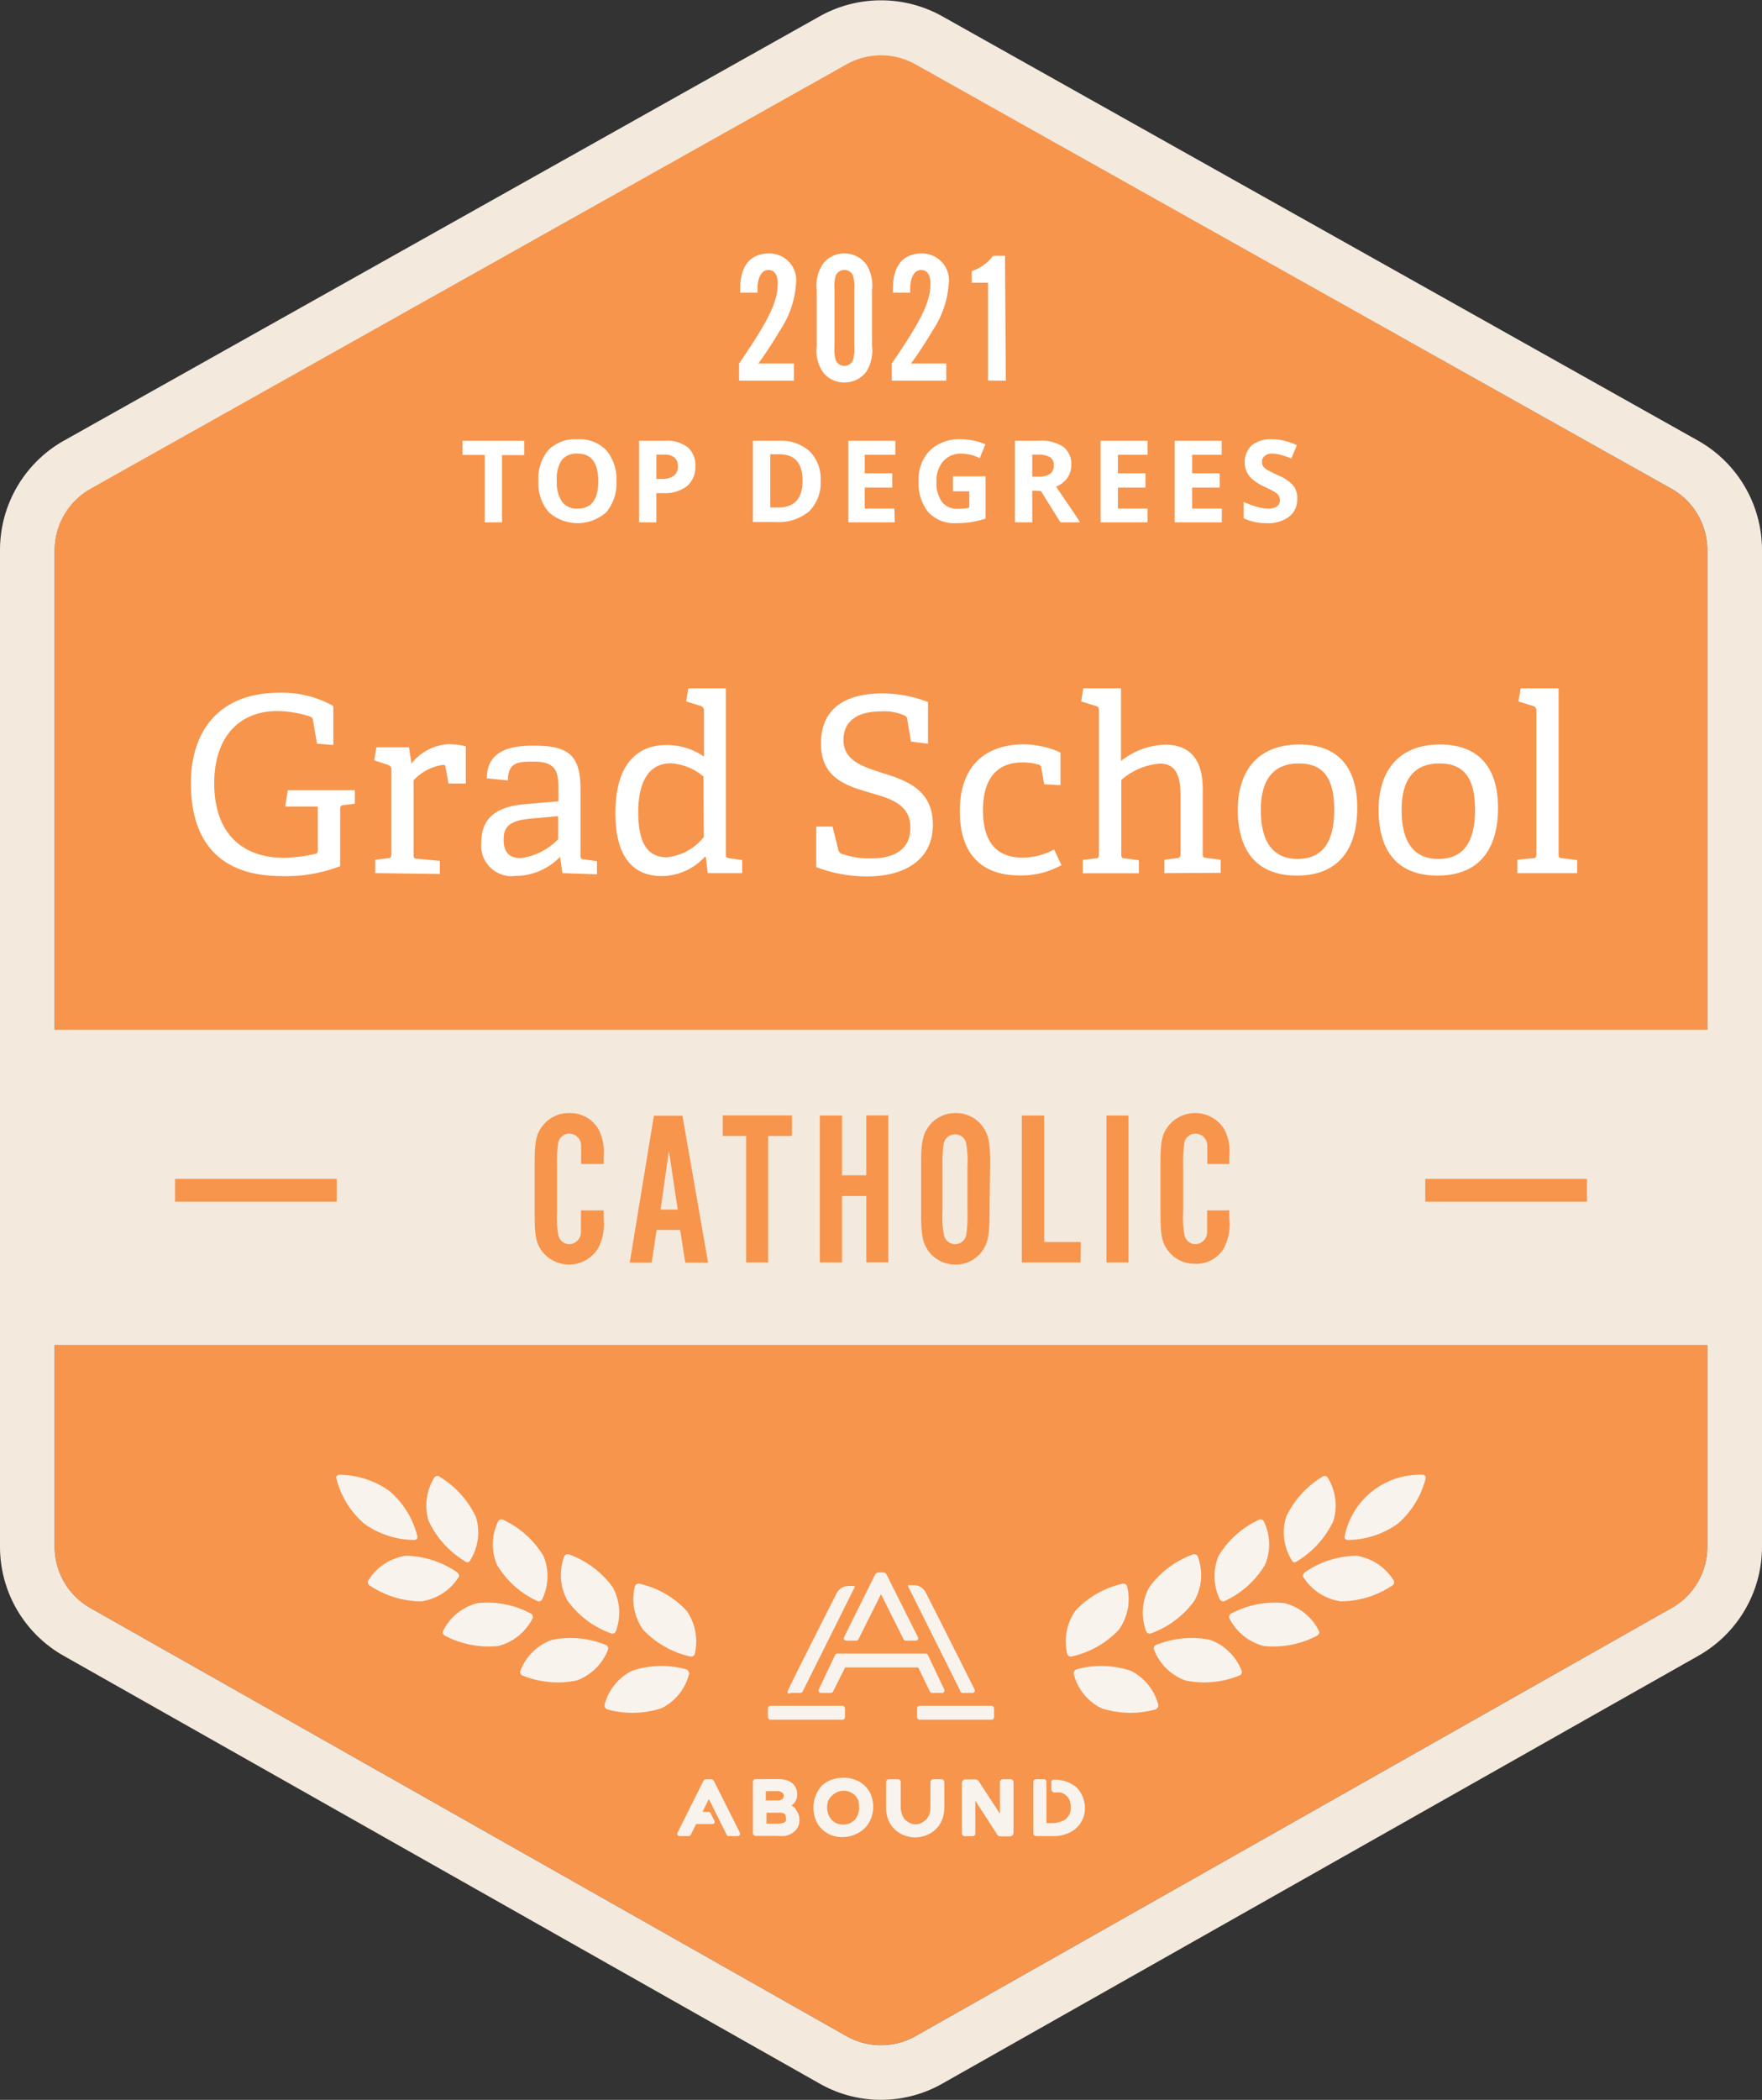 <svg xmlns="http://www.w3.org/2000/svg" viewBox="0 0 108 128.64"><rect x="0" y="0" width="108" height="128.64" fill="#333333" stroke="none"/><defs><style>.cls-1{fill:#f7954c}.cls-2{fill:#f9f3ee}.cls-4{fill:#fff}</style></defs><g id="Layer_2" data-name="Layer 2"><g id="Layer_1-2" data-name="Layer 1"><path class="cls-1" d="M104.65 94.76V33.7a4.32 4.32 0 0 0-2.2-3.76L56.11 3.9a4.34 4.34 0 0 0-4.22 0l-46.34 26a4.32 4.32 0 0 0-2.2 3.76v61.1a4.31 4.31 0 0 0 2.19 3.75l46.33 26.22a4.36 4.36 0 0 0 4.26 0l46.33-26.22a4.31 4.31 0 0 0 2.19-3.75z"/><path class="cls-2" d="M26.64 90.49a.24.24 0 0 1 .34 0 5.73 5.73 0 0 1 2.19 2.44 3.23 3.23 0 0 1-.37 2.69c-.06.11-.21.12-.34 0a5.71 5.71 0 0 1-2.19-2.45 3.24 3.24 0 0 1 .37-2.68zm-6.02.09a.18.18 0 0 1 .18-.23 5.32 5.32 0 0 1 3.08 1 5.32 5.32 0 0 1 1.7 2.76.18.18 0 0 1-.18.23 5.32 5.32 0 0 1-3.08-1 5.39 5.39 0 0 1-1.7-2.76zm13.97 4.76a.25.25 0 0 1 .33-.1 5.74 5.74 0 0 1 2.64 2 3.25 3.25 0 0 1 .18 2.71.23.23 0 0 1-.32.1 5.62 5.62 0 0 1-2.64-2 3.22 3.22 0 0 1-.19-2.71zm-2.7 7.03a.24.24 0 0 0 .18.29 5.71 5.71 0 0 0 3.27.29 3.24 3.24 0 0 0 1.93-1.9.23.23 0 0 0-.17-.29 5.7 5.7 0 0 0-3.27-.3 3.24 3.24 0 0 0-1.94 1.91zm7.03-5.2a.24.24 0 0 1 .31-.14 5.63 5.63 0 0 1 2.85 1.64 3.28 3.28 0 0 1 .5 2.67.24.24 0 0 1-.31.13 5.68 5.68 0 0 1-2.85-1.63 3.24 3.24 0 0 1-.5-2.67zm-1.87 7.29c0 .11.06.23.21.27a5.75 5.75 0 0 0 3.28-.08 3.21 3.21 0 0 0 1.7-2.12c0-.11-.06-.23-.2-.27a5.72 5.72 0 0 0-3.29.09 3.23 3.23 0 0 0-1.7 2.11zm-6.51-11.27a.23.23 0 0 1 .33-.07 5.67 5.67 0 0 1 2.44 2.2 3.24 3.24 0 0 1-.09 2.68.24.24 0 0 1-.33.06 5.59 5.59 0 0 1-2.43-2.2 3.22 3.22 0 0 1 .08-2.67zm-3.38 6.72c-.06.11 0 .24.14.31a5.78 5.78 0 0 0 3.23.62 3.27 3.27 0 0 0 2.12-1.71.24.24 0 0 0-.15-.3 5.67 5.67 0 0 0-3.23-.62 3.24 3.24 0 0 0-2.11 1.7zm-4.59-3.08a.24.24 0 0 0 .12.32 5.7 5.7 0 0 0 3.14.95 3.25 3.25 0 0 0 2.28-1.48c.07-.09 0-.24-.11-.31a5.65 5.65 0 0 0-3.15-1 3.28 3.28 0 0 0-2.28 1.52zm58.79-6.34a.24.24 0 0 0-.34 0 5.73 5.73 0 0 0-2.19 2.44 3.23 3.23 0 0 0 .37 2.69c.06.11.21.12.34 0a5.71 5.71 0 0 0 2.19-2.45 3.24 3.24 0 0 0-.37-2.68zm6.02.09a.18.18 0 0 0-.18-.23 4.69 4.69 0 0 0-4.78 3.76.18.18 0 0 0 .18.23 5.32 5.32 0 0 0 3.08-1 5.39 5.39 0 0 0 1.7-2.76zm-13.97 4.76a.25.25 0 0 0-.33-.1 5.74 5.74 0 0 0-2.64 2 3.25 3.25 0 0 0-.18 2.71.23.23 0 0 0 .32.1 5.62 5.62 0 0 0 2.64-2 3.22 3.22 0 0 0 .19-2.71zm2.7 7.03a.24.24 0 0 1-.18.29 5.71 5.71 0 0 1-3.27.29 3.24 3.24 0 0 1-1.93-1.9.23.23 0 0 1 .17-.29 5.7 5.7 0 0 1 3.27-.3 3.24 3.24 0 0 1 1.94 1.91zm-7.03-5.2a.24.24 0 0 0-.31-.14 5.63 5.63 0 0 0-2.85 1.64 3.28 3.28 0 0 0-.5 2.67.24.24 0 0 0 .31.13 5.68 5.68 0 0 0 2.85-1.63 3.24 3.24 0 0 0 .5-2.67zm1.92 7.29c0 .11-.06.23-.21.27a5.75 5.75 0 0 1-3.28-.08 3.21 3.21 0 0 1-1.7-2.12c0-.11.06-.23.2-.27a5.72 5.72 0 0 1 3.29.09 3.23 3.23 0 0 1 1.7 2.11zm6.46-11.27a.23.23 0 0 0-.33-.07 5.67 5.67 0 0 0-2.44 2.2 3.24 3.24 0 0 0 .09 2.68.24.24 0 0 0 .33.06 5.59 5.59 0 0 0 2.43-2.2 3.22 3.22 0 0 0-.08-2.67zm3.38 6.72c.06.11 0 .24-.14.31a5.78 5.78 0 0 1-3.23.62 3.27 3.27 0 0 1-2.12-1.71.24.24 0 0 1 .15-.3 5.67 5.67 0 0 1 3.23-.62 3.24 3.24 0 0 1 2.11 1.7zm4.59-3.08a.24.24 0 0 1-.12.32 5.7 5.7 0 0 1-3.14.95 3.25 3.25 0 0 1-2.28-1.48c-.07-.09 0-.24.11-.31a5.65 5.65 0 0 1 3.15-1 3.28 3.28 0 0 1 2.28 1.52z"/><rect class="cls-2" x="47.07" y="104.5" width="4.72" height=".85" rx=".15"/><path class="cls-2" d="M48.46 103.71h.6a.14.14 0 0 0 .14-.09l3.18-6.37a.14.14 0 0 0 0-.09H52a.81.81 0 0 0-.71.43c-.7 1.38-3 5.91-3 6a.17.17 0 0 0 0 .14.15.15 0 0 0 .17-.02zm10.54 0h.6a.15.15 0 0 0 .13-.07.16.16 0 0 0 0-.15s-2.29-4.57-3-5.95a.81.81 0 0 0-.71-.43h-.27a.1.1 0 0 0-.08 0 .14.14 0 0 0 0 .09l3.18 6.37a.14.14 0 0 0 .15.14z"/><rect class="cls-2" x="56.21" y="104.5" width="4.72" height=".85" rx=".15"/><path class="cls-2" d="M51.74 100.43a.16.16 0 0 0 .13.08h.61a.15.15 0 0 0 .14-.09L54 97.66l1.38 2.76a.17.17 0 0 0 .13.09h.62a.15.15 0 0 0 .13-.22l-1.92-3.83a.26.26 0 0 0-.22-.13h-.26a.25.25 0 0 0-.22.13l-1.9 3.83a.14.14 0 0 0 0 .14zm5.26 3.2a.16.16 0 0 0 .14.08h.61a.12.12 0 0 0 .12-.07.16.16 0 0 0 0-.15l-1-2.11a.16.16 0 0 0-.14-.08h-5.4a.16.16 0 0 0-.14.08l-1 2.11a.16.16 0 0 0 0 .15.12.12 0 0 0 .12.07h.61a.16.16 0 0 0 .14-.08l.74-1.48h4.48zm-8.23 7.18a.86.86 0 0 0-.26-.2.77.77 0 0 0 .35-.68.87.87 0 0 0-.1-.44.81.81 0 0 0-.26-.29 1 1 0 0 0-.36-.16 1.74 1.74 0 0 0-.39-.05h-1.44a.17.17 0 0 0-.16.17v3.14a.17.17 0 0 0 .16.17h1.34a2.61 2.61 0 0 0 .48 0 1.25 1.25 0 0 0 .43-.17 1 1 0 0 0 .32-.32 1 1 0 0 0 .12-.51.91.91 0 0 0-.23-.61zm-.6.57a.27.27 0 0 1 0 .17.32.32 0 0 1-.12.11 1 1 0 0 1-.34.06h-.73v-.67h.75a.59.59 0 0 1 .38.08s.06.08.06.25zm-.23-1.16a.38.38 0 0 1-.28.08h-.72v-.57h.67a.53.53 0 0 1 .33.08.23.23 0 0 1 .1.21.25.25 0 0 1-.1.2zm5.06-.83a1.62 1.62 0 0 0-.59-.36 2 2 0 0 0-.71-.12 2.06 2.06 0 0 0-.76.13 1.69 1.69 0 0 0-.58.37 1.77 1.77 0 0 0-.36.59 2 2 0 0 0-.14.75 2 2 0 0 0 .14.74 1.73 1.73 0 0 0 .38.57 1.85 1.85 0 0 0 .58.37A2 2 0 0 0 53 112a1.77 1.77 0 0 0 .38-.58 2 2 0 0 0 0-1.48 1.81 1.81 0 0 0-.38-.55zm-.34 1.32a1.21 1.21 0 0 1-.07.43.9.9 0 0 1-.2.34 1 1 0 0 1-.31.22 1.1 1.1 0 0 1-.8 0 1 1 0 0 1-.31-.22 1.05 1.05 0 0 1-.2-.34 1.18 1.18 0 0 1-.07-.43 1.07 1.07 0 0 1 .07-.41 1.12 1.12 0 0 1 .23-.3 1 1 0 0 1 .31-.21 1 1 0 0 1 .8 0 .85.85 0 0 1 .31.21.94.94 0 0 1 .2.33 1.1 1.1 0 0 1 .02.38zm5.03-1.71h-.48a.18.18 0 0 0-.18.19v1.53a1.49 1.49 0 0 1-.07.43 1.27 1.27 0 0 1-.2.34h.06-.08a1.2 1.2 0 0 1-.27.19.82.82 0 0 1-.35.08.75.75 0 0 1-.35-.08 1.07 1.07 0 0 1-.28-.19.9.9 0 0 1-.2-.34 1.22 1.22 0 0 1-.08-.43v-1.53A.18.18 0 0 0 55 109h-.5a.18.18 0 0 0-.19.19v1.56a2 2 0 0 0 .14.74 1.73 1.73 0 0 0 .38.57 1.75 1.75 0 0 0 .58.37 1.87 1.87 0 0 0 1.37 0 1.75 1.75 0 0 0 .58-.37 1.73 1.73 0 0 0 .38-.57 2 2 0 0 0 .14-.74v-1.56a.18.18 0 0 0-.19-.19zm4.25 0h-.48a.18.18 0 0 0-.17.17v1.94l-1.31-2a.23.23 0 0 0-.19-.1h-.61a.22.22 0 0 0-.22.22v3.08a.18.18 0 0 0 .17.18h.48a.17.17 0 0 0 .17-.18v-2l1.35 2.09a.22.22 0 0 0 .18.1h.59a.22.22 0 0 0 .22-.22v-3.09a.18.18 0 0 0-.18-.19zm4.39 1a1.67 1.67 0 0 0-.39-.54 2.06 2.06 0 0 0-1.36-.43.14.14 0 0 0-.14.14v.44a.21.21 0 0 0 .19.2h.06a2.72 2.72 0 0 1 .3 0 .78.78 0 0 1 .34.17.72.72 0 0 1 .22.29 1.17 1.17 0 0 1 .08.45 1 1 0 0 1-.09.45.85.85 0 0 1-.24.29 1.33 1.33 0 0 1-.38.17 1.84 1.84 0 0 1-.47.06h-.31v-2.55A.16.16 0 0 0 64 109h-.5a.16.16 0 0 0-.16.16v3.15a.17.17 0 0 0 .16.17h1.17a2 2 0 0 0 .63-.11 1.75 1.75 0 0 0 .59-.31 1.7 1.7 0 0 0 .44-.55 1.65 1.65 0 0 0 .17-.77 1.86 1.86 0 0 0-.17-.74zm-22.76-1h-.27a.21.21 0 0 0-.2.13l-1.57 3.14a.14.14 0 0 0 0 .14.15.15 0 0 0 .12.07h.56a.14.14 0 0 0 .13-.08l.33-.66h1a.14.14 0 0 0 .12-.06.15.15 0 0 0 0-.13l-.23-.46a.13.13 0 0 0-.13-.09h-.37l.39-.79 1.09 2.19a.13.13 0 0 0 .13.08h.56a.15.15 0 0 0 .12-.07.14.14 0 0 0 0-.14l-1.58-3.14a.22.22 0 0 0-.2-.13z"/><path d="M104.09 27 57.76 1a7.7 7.7 0 0 0-7.52 0L3.91 27A7.69 7.69 0 0 0 0 33.7v61.06a7.67 7.67 0 0 0 3.89 6.67l46.34 26.21a7.61 7.61 0 0 0 7.54 0l46.34-26.21a7.67 7.67 0 0 0 3.89-6.67V33.7a7.69 7.69 0 0 0-3.91-6.7zM5.55 29.94l46.34-26a4.32 4.32 0 0 1 4.22 0l46.34 26a4.32 4.32 0 0 1 2.2 3.76v29.39H3.35V33.7a4.32 4.32 0 0 1 2.2-3.76zm96.91 68.57-46.33 26.22a4.33 4.33 0 0 1-4.26 0L5.54 98.51a4.31 4.31 0 0 1-2.19-3.75V82.39h101.3v12.37a4.31 4.31 0 0 1-2.19 3.75z" style="fill:#f4e9dd"/><path class="cls-1" d="M35.62 71.31v-1.14a.73.73 0 0 0-.72-.72.69.69 0 0 0-.69.59 8.14 8.14 0 0 0-.07 1.37v2.86a5.86 5.86 0 0 0 .09 1.43.7.7 0 0 0 .67.52.74.74 0 0 0 .71-.76v-1.31H37v.51a3.23 3.23 0 0 1-.31 1.76 2.09 2.09 0 0 1-3.38.34c-.45-.54-.54-1-.54-2.39v-3.06c0-1.41.09-1.86.54-2.4a2 2 0 0 1 1.58-.72 2 2 0 0 1 1.8 1 3 3 0 0 1 .31 1.64v.48zm4.63 4.04-.31 2H38.6l1.48-9h1.75l1.57 9H42l-.31-2zM41 70.5l-.51 3.6h1.05zm6.08 6.84h-1.35v-7.75H44.3v-1.26h4.24v1.26h-1.46zm4.53-4.07v4.07h-1.36v-9h1.36V72h1.49v-3.67h1.35v9H53.1v-4.06zm9.04 1.14c0 1.33-.11 1.82-.54 2.35a2 2 0 0 1-1.57.71 2.06 2.06 0 0 1-1.54-.71c-.43-.53-.54-1-.54-2.35v-3.15c0-1.32.11-1.82.54-2.35a2 2 0 0 1 1.58-.72 2 2 0 0 1 1.57.72c.43.53.54 1 .54 2.35zm-2.88-.15a5.34 5.34 0 0 0 .1 1.44.69.69 0 0 0 .67.52.7.7 0 0 0 .69-.6 8 8 0 0 0 .07-1.36v-2.85a6 6 0 0 0-.09-1.41.69.69 0 0 0-.67-.51.71.71 0 0 0-.7.59 8.41 8.41 0 0 0-.07 1.37zm8.46 3.08h-3.6v-9H64v7.75h2.25zm2.94 0h-1.35v-9h1.35zM74 71.31v-1.14a.73.73 0 0 0-.73-.72.68.68 0 0 0-.68.59 8.14 8.14 0 0 0-.07 1.37v2.86a5.86 5.86 0 0 0 .09 1.43.69.69 0 0 0 .66.52.74.74 0 0 0 .72-.76v-1.31h1.36v.51a3.14 3.14 0 0 1-.31 1.76 1.93 1.93 0 0 1-1.79 1 2 2 0 0 1-1.58-.71c-.45-.54-.54-1-.54-2.39v-3.01c0-1.41.09-1.86.54-2.4a2.1 2.1 0 0 1 3.37.27 2.87 2.87 0 0 1 .31 1.65v.48z"/><path class="cls-4" d="M48.66 23.32H45.3v-1.05c1.82-2.65 2.37-3.78 2.37-4.9 0-.54-.2-.83-.57-.83s-.67.37-.67 1.18a2.07 2.07 0 0 0 0 .21h-1.06v-.26c0-1.38.62-2.14 1.76-2.14a1.64 1.64 0 0 1 1.66 1.87 5.85 5.85 0 0 1-1 2.87 23.53 23.53 0 0 1-1.31 2h2.18zm4.79-2.14a2.45 2.45 0 0 1-.35 1.59 1.66 1.66 0 0 1-1.34.66 1.62 1.62 0 0 1-1.34-.66 2.38 2.38 0 0 1-.36-1.59v-3.4a2.37 2.37 0 0 1 .36-1.58 1.6 1.6 0 0 1 1.34-.67 1.63 1.63 0 0 1 1.34.67 2.43 2.43 0 0 1 .35 1.58zm-2.3 0a2.47 2.47 0 0 0 .08.9.58.58 0 0 0 1.05 0 2.47 2.47 0 0 0 .08-.9v-3.41a2.47 2.47 0 0 0-.08-.9.58.58 0 0 0-1.05 0 2.47 2.47 0 0 0-.08.9zM58 23.32h-3.34v-1.05c1.82-2.65 2.37-3.78 2.37-4.9 0-.54-.2-.83-.57-.83s-.67.37-.67 1.18a2.07 2.07 0 0 0 0 .21h-1.06v-.26c0-1.38.62-2.14 1.76-2.14a1.64 1.64 0 0 1 1.66 1.87 5.85 5.85 0 0 1-1 2.87 23.53 23.53 0 0 1-1.31 2H58zm3.65 0h-1.09v-6h-1v-.71a2.71 2.71 0 0 0 1.31-.94h.73zM30.77 32h-1.06v-4.13h-1.36V27h3.78v.88h-1.36zm7.01-2.52a2.7 2.7 0 0 1-.62 1.9 2.65 2.65 0 0 1-3.52 0 2.71 2.71 0 0 1-.64-1.91 2.71 2.71 0 0 1 .62-1.91 2.33 2.33 0 0 1 1.77-.65 2.28 2.28 0 0 1 1.76.66 2.71 2.71 0 0 1 .63 1.91zm-3.65 0a2.09 2.09 0 0 0 .32 1.26 1.12 1.12 0 0 0 .95.42c.85 0 1.27-.56 1.27-1.68s-.42-1.69-1.26-1.69a1.15 1.15 0 0 0-1 .42 2.14 2.14 0 0 0-.28 1.27zm8.49-.94a1.54 1.54 0 0 1-.51 1.24 2.16 2.16 0 0 1-1.43.43h-.45V32h-1.06v-5h1.59a2.1 2.1 0 0 1 1.38.39 1.41 1.41 0 0 1 .48 1.15zm-2.39.8h.34a1.19 1.19 0 0 0 .74-.2.67.67 0 0 0 .24-.56.68.68 0 0 0-.21-.55.91.91 0 0 0-.63-.18h-.48zm10.07.1a2.47 2.47 0 0 1-.71 1.89 2.88 2.88 0 0 1-2 .65h-1.44V27h1.57a2.65 2.65 0 0 1 1.9.64 2.38 2.38 0 0 1 .68 1.8zm-1.11 0c0-1.07-.47-1.61-1.42-1.61h-.56v3.26h.45q1.53.02 1.53-1.63zM54.84 32H52v-5h2.88v.86H53V29h1.69v.87H53v1.29h1.82zm3.57-2.82h2v2.59a5.7 5.7 0 0 1-.91.22 6.15 6.15 0 0 1-.87.06 2.19 2.19 0 0 1-1.72-.66 2.77 2.77 0 0 1-.6-1.91 2.52 2.52 0 0 1 .69-1.89 2.63 2.63 0 0 1 1.92-.68 3.78 3.78 0 0 1 1.48.31l-.35.85a2.53 2.53 0 0 0-1.14-.28 1.42 1.42 0 0 0-1.1.47 1.8 1.8 0 0 0-.41 1.24 2 2 0 0 0 .33 1.24 1.16 1.16 0 0 0 1 .43 3.21 3.21 0 0 0 .68-.07v-1h-1zm4.86.88V32h-1.06v-5h1.46a2.44 2.44 0 0 1 1.5.37 1.3 1.3 0 0 1 .49 1.12 1.34 1.34 0 0 1-.24.79 1.49 1.49 0 0 1-.69.53c.75 1.12 1.27 1.84 1.47 2.19H65l-1.2-1.92zm0-.86h.34a1.31 1.31 0 0 0 .74-.16.61.61 0 0 0 .24-.53.55.55 0 0 0-.24-.51 1.5 1.5 0 0 0-.76-.15h-.32zm7.07 2.8h-2.88v-5h2.88v.86h-1.82V29h1.69v.87h-1.69v1.29h1.82zm4.55 0H72v-5h2.88v.86h-1.81V29h1.69v.87h-1.69v1.29h1.82zm4.62-1.41a1.28 1.28 0 0 1-.51 1.07 2.09 2.09 0 0 1-1.35.39 3.22 3.22 0 0 1-1.42-.3v-1a5.82 5.82 0 0 0 .86.31 2.64 2.64 0 0 0 .64.1.94.94 0 0 0 .54-.14.46.46 0 0 0 .18-.39.5.5 0 0 0-.08-.27.87.87 0 0 0-.24-.22 5.92 5.92 0 0 0-.65-.33 3.4 3.4 0 0 1-.68-.42 1.37 1.37 0 0 1-.37-.46 1.43 1.43 0 0 1 .31-1.66 1.89 1.89 0 0 1 1.26-.36 2.66 2.66 0 0 1 .75.1 4.39 4.39 0 0 1 .74.26l-.34.82a4.47 4.47 0 0 0-.67-.23 2.24 2.24 0 0 0-.51-.07.65.65 0 0 0-.46.15.44.44 0 0 0-.16.36.51.51 0 0 0 .06.25.81.81 0 0 0 .21.2c.09.06.32.18.67.35a2.51 2.51 0 0 1 1 .67 1.26 1.26 0 0 1 .22.82z"/><path class="cls-1" d="M10.73 72.22h9.91v1.4h-9.91zm76.63 0h9.91v1.4h-9.91z"/><path class="cls-4" d="M21.09 49.32c-.18 0-.24.07-.24.26v3.48a9.14 9.14 0 0 1-3.6.61c-4.05 0-5.55-2.41-5.55-5.68s1.79-5.55 5.4-5.55a6.4 6.4 0 0 1 3.33.81v2.39l-1-.08-.24-1.4c0-.13-.06-.22-.21-.27a6.56 6.56 0 0 0-1.98-.33c-2.37 0-3.87 1.63-3.87 4.43s1.47 4.56 4.29 4.56a9.18 9.18 0 0 0 1.85-.23c.13 0 .21-.07.21-.25v-2.66h-2l.16-1h4.11v.83zM23 53.49v-.82l.75-.09c.21 0 .24-.08.24-.3v-5.1a.29.29 0 0 0-.2-.32l-.85-.28.13-.8h2l.15 1a3.09 3.09 0 0 1 2.25-1.19 4.44 4.44 0 0 1 1.08.13V48h-1.06l-.18-1c0-.12-.05-.14-.18-.14a3.07 3.07 0 0 0-1.78.94v4.52c0 .23 0 .28.23.29l1.38.13v.8zm11.47 0-.14-1a3.81 3.81 0 0 1-2.72 1.17 1.87 1.87 0 0 1-2.11-2.05c0-1.5.93-2.21 2.73-2.35l2-.17v-.79c0-1.1-.21-1.64-1.51-1.64-.92 0-1.58 0-1.59 1.15l-1.29-.13c0-1.84 1.71-2 2.89-2 2.13 0 2.85.59 2.85 2.67v4c0 .24 0 .27.24.3l.77.11v.8zM34.21 50l-1.69.15c-1.29.12-1.65.5-1.65 1.28s.34 1.14 1.05 1.14a3.87 3.87 0 0 0 2.29-1.16zm9.17 3.49-.12-1h-.06a3.63 3.63 0 0 1-2.64 1.18c-1.71 0-2.84-1.11-2.84-3.86 0-3 1.34-4.17 3.14-4.17a4 4 0 0 1 2.29.71v-2.8a.29.29 0 0 0-.19-.3l-.9-.28.13-.8h2.3v10.11c0 .24 0 .27.24.3l.76.11v.8zm-.26-5.92a3.46 3.46 0 0 0-2-.81c-1.41 0-2 1.23-2 3 0 2.09.71 2.76 1.76 2.76a3.36 3.36 0 0 0 2.26-1.24zm12.72-2.14-.22-1.28c0-.21-.09-.27-.17-.31a3 3 0 0 0-1.45-.26c-1.55 0-2.3.68-2.3 1.74 0 1.24 1.08 1.61 2.28 2 1.5.47 3.2 1 3.2 3.21s-1.83 3.16-4 3.16a8.62 8.62 0 0 1-3.15-.57v-2.48h1l.34 1.36a.36.36 0 0 0 .3.33 5.08 5.08 0 0 0 1.68.26c1.53 0 2.45-.59 2.45-1.89s-1-1.71-2.21-2.06c-1.51-.45-3.27-.83-3.27-3.1s1.68-3.06 3.77-3.06a7.78 7.78 0 0 1 2.79.53v2.55zM65.06 53a5.05 5.05 0 0 1-2.57.63c-2.56 0-3.66-1.57-3.66-3.94 0-2.85 1.65-4.09 3.93-4.09a5.58 5.58 0 0 1 2.24.5v2l-1-.05-.17-1a.22.22 0 0 0-.19-.21 3.28 3.28 0 0 0-1-.13c-1.33 0-2.39.77-2.39 2.92s1 2.91 2.44 2.91a4 4 0 0 0 1.92-.5zm6.31.49v-.82l.72-.09c.19 0 .27-.09.27-.3v-3.5c0-1.1-.2-2-1.26-2a4.07 4.07 0 0 0-2.37 1v4.51c0 .24 0 .27.24.3l.84.11v.8h-3.44v-.82l.75-.09c.21 0 .24-.08.24-.3v-8.73c0-.16 0-.26-.19-.31l-.9-.28.13-.8h2.31v4.45a4.57 4.57 0 0 1 2.7-1c1.61 0 2.31 1 2.31 2.72v3.92c0 .24 0 .27.24.3l.86.11v.8zm4.5-3.88c0-2.35 1.2-4 3.77-4s3.55 1.63 3.55 3.88c0 2.52-1.14 4.15-3.7 4.15s-3.62-1.64-3.62-4.03zm5.91 0c0-2-.72-2.84-2.17-2.84s-2.33.87-2.33 2.85.77 3 2.25 3 2.25-.96 2.25-3.01zm2.72 0c0-2.35 1.2-4 3.76-4s3.56 1.63 3.56 3.88c0 2.52-1.14 4.15-3.71 4.15S84.5 52 84.5 49.61zm5.91 0c0-2-.72-2.84-2.18-2.84s-2.32.87-2.32 2.85.76 3 2.25 3 2.25-.96 2.25-3.01zM93 53.49v-.82l.92-.09c.21 0 .25-.08.25-.3v-8.72a.28.28 0 0 0-.2-.31l-.9-.28.14-.8h2.32v10.11c0 .24 0 .27.24.3l.9.11v.8z"/></g></g></svg>